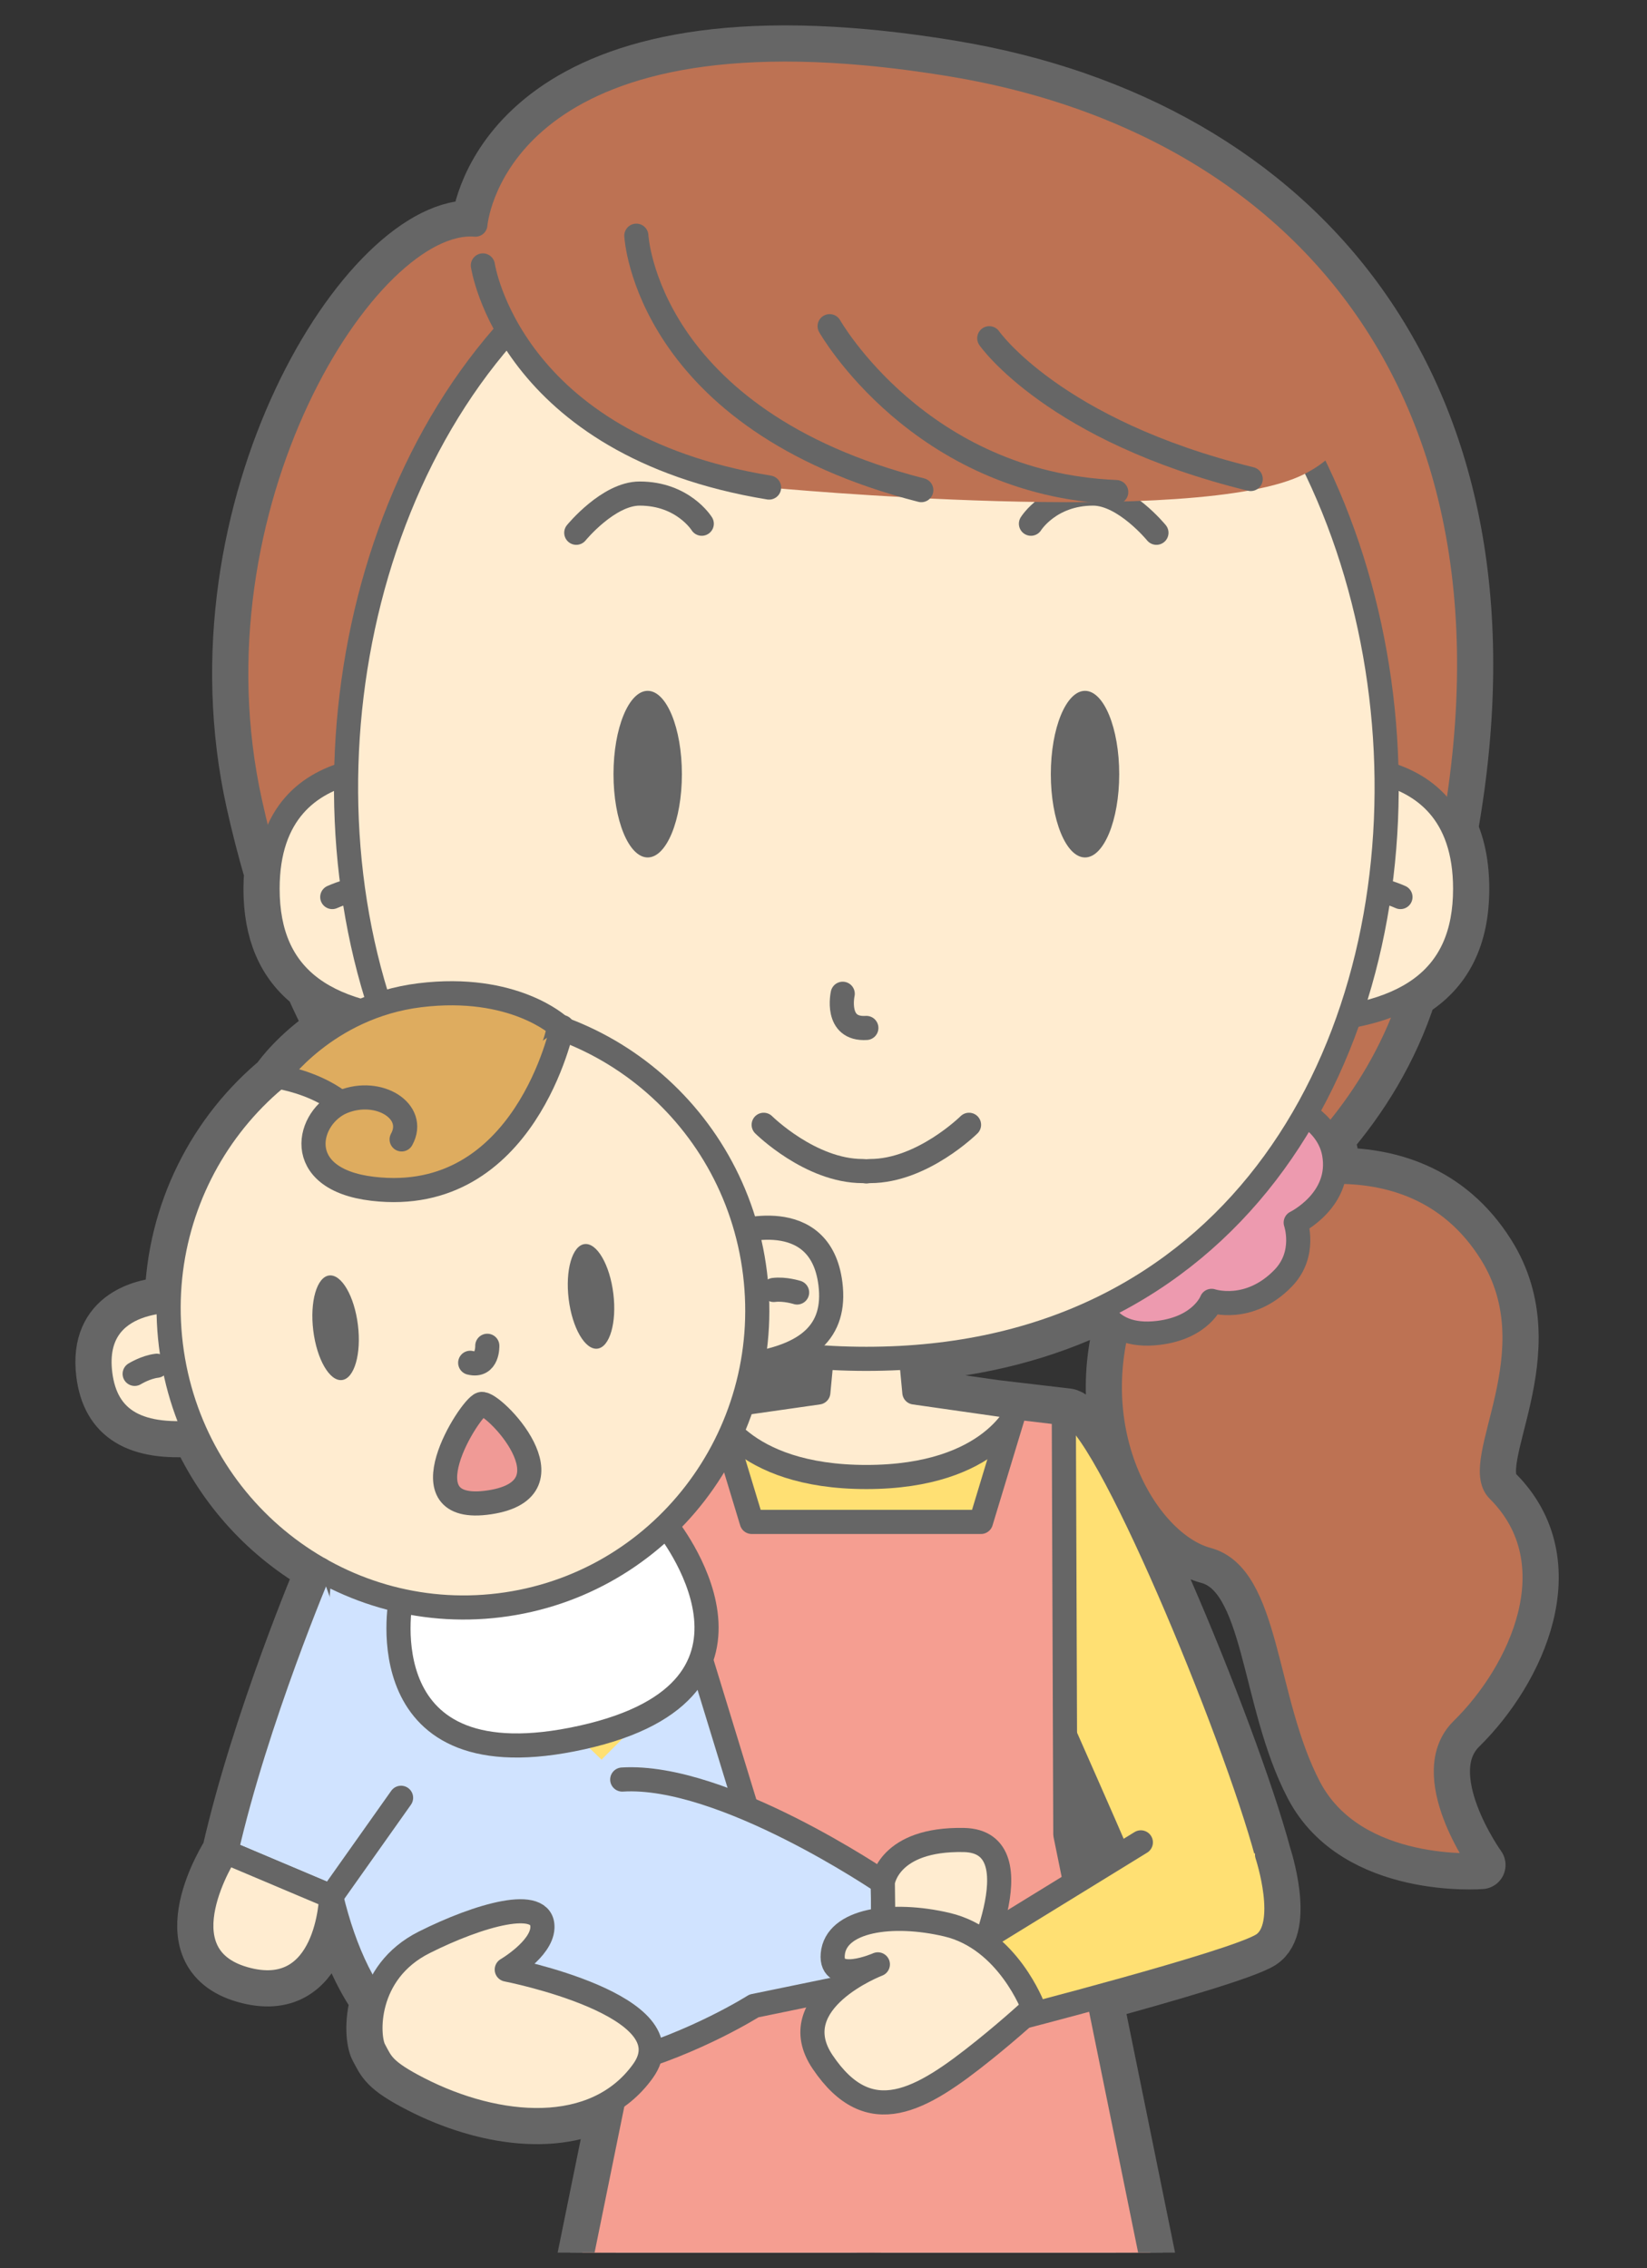 <?xml version="1.0" encoding="UTF-8"?>
<!DOCTYPE svg PUBLIC "-//W3C//DTD SVG 1.1//EN" "http://www.w3.org/Graphics/SVG/1.1/DTD/svg11.dtd">
<svg version="1.1" xmlns="http://www.w3.org/2000/svg" xmlns:xlink="http://www.w3.org/1999/xlink" x="0" y="0" width="273" height="376" viewBox="0, 0, 273, 376">
  <rect x="0" y="0" width="273" height="376" fill="#333333" stroke="none"/>
  <defs>
    <clipPath id="Clip_1">
      <path d="M271.268,2.086 L271.268,373.425 L2.782,373.425 L2.782,2.086 L271.268,2.086 z"/>
    </clipPath>
  </defs>
  <g id="Layer_1">
    <g clip-path="url(#Clip_1)">
      <path d="M185.337,307.733 L178.215,312.112 L176.586,304.11 L176.526,287.644 C179.85,295.156 183.4,303.219 185.337,307.733 M123.083,232.63 C123.772,230.51 124.332,228.334 124.733,226.11 C127.079,225.723 129.101,225.18 130.81,224.473 C132.573,224.695 134.368,224.87 136.197,224.998 L135.644,230.835 z M242.379,286.694 C252.115,277.122 260.473,259.117 248.342,247.041 C243.506,242.225 257.449,224.167 247.141,207.712 C240.292,196.778 229.878,194.158 221.201,194.26 C221.325,193.326 221.327,192.323 221.131,191.232 C220.977,190.385 220.699,189.627 220.352,188.934 C225.96,182.432 231.008,174.441 234.111,164.794 C239.965,161.223 242.855,155.495 242.855,147.33 C242.855,143.326 242.157,140.099 240.982,137.498 C254.021,64.187 215.196,20.277 157.978,10.74 C152.864,9.888 148.08,9.27 143.604,8.857 C81.365,3.119 78.799,37.24 78.799,37.24 C60.853,35.77 30.551,83.803 41.478,133.073 C42.38,137.138 43.386,141.002 44.468,144.715 C44.397,145.551 44.352,146.415 44.352,147.33 C44.352,154.602 46.645,159.939 51.281,163.543 C52.354,165.96 53.475,168.276 54.634,170.503 C48.886,174.262 45.935,178.466 45.935,178.466 C45.935,178.466 45.993,178.475 46.091,178.49 C35.203,187.38 28.317,200.852 27.967,215.636 C23.87,215.866 15.37,217.554 16.62,227.72 C17.546,235.253 22.686,238.244 32.363,237.458 C36.732,247.161 44.058,255.069 53.04,260.167 L53.04,260.168 C53.04,260.168 42.479,285.027 37.479,307.027 C37.479,307.027 26.479,324.027 40.479,328.027 C54.466,332.023 54.896,314.426 54.897,314.392 C56.477,320.965 58.79,326.926 62.085,331.626 C60.993,335.293 61.408,338.645 62.023,339.778 C63.22,341.982 63.451,343.209 69.355,346.243 C80.153,351.796 93.057,353.682 101.685,348.024 L93.576,387.872 L90.314,387.823 L84.551,424.98 C85.036,425.085 85.508,425.166 85.973,425.237 L74.603,481.108 L101.948,481.108 C107.056,511.173 120.751,604.716 120.751,604.716 C120.751,604.716 119.314,609.259 120.701,611.871 L122.088,614.485 C122.088,614.485 118.194,617.062 120.641,620.328 C123.089,623.597 121.152,622.447 121.153,622.446 C121.377,623.81 127.677,622.687 127.677,622.687 L128.607,622.694 C123.612,623.434 118.177,625.261 114.943,629.475 C113.218,631.724 112.345,633.505 111.955,634.904 C111.954,634.904 111.949,634.906 111.949,634.906 C108.955,640.338 111.238,642.595 111.238,642.595 L140.114,642.345 L140.114,622.503 C140.114,622.503 140.042,622.493 139.905,622.478 C139.898,622.122 139.885,621.446 139.867,620.468 C140.077,620.467 140.237,620.467 140.321,620.467 C141.376,620.474 141.41,615.598 140.358,615.264 C140.092,615.178 139.895,614.864 139.749,614.444 C139.719,612.873 139.685,611.107 139.646,609.163 C139.857,607.771 140.097,605.881 140.083,604.528 C140.06,602.385 139.555,599.418 139.443,598.792 C138.888,570.44 137.351,494.757 137.073,481.108 L149.958,481.108 C149.681,494.757 148.144,570.44 147.588,598.792 C147.477,599.418 146.972,602.385 146.948,604.528 C146.935,605.881 147.174,607.771 147.385,609.163 C147.347,611.107 147.312,612.873 147.282,614.444 C147.136,614.864 146.939,615.178 146.673,615.264 C145.62,615.598 145.655,620.474 146.71,620.467 C146.794,620.467 146.952,620.467 147.164,620.468 C147.146,621.446 147.133,622.122 147.126,622.479 C146.99,622.493 146.918,622.503 146.918,622.503 L146.918,642.345 L175.793,642.595 C175.793,642.595 178.076,640.338 175.082,634.906 C175.082,634.906 175.077,634.904 175.076,634.904 C174.686,633.505 173.812,631.724 172.088,629.475 C168.854,625.261 163.419,623.434 158.424,622.694 L159.354,622.687 C159.354,622.687 165.654,623.81 165.878,622.446 C165.879,622.447 163.942,623.597 166.391,620.328 C168.837,617.062 164.943,614.485 164.943,614.485 L166.33,611.871 C167.717,609.259 166.28,604.716 166.28,604.716 C166.28,604.716 179.976,511.173 185.083,481.108 L212.603,481.108 L201.234,425.237 C201.699,425.166 202.171,425.085 202.656,424.98 L196.893,387.823 L193.631,387.872 L182.06,331.013 C193.118,327.989 206.618,324.087 209.29,322.369 C213.957,319.369 210.021,307.46 210.021,307.46 C204.58,287.092 182.943,234.853 176.959,234.161 C173.686,233.783 169.431,233.282 165.06,232.764 L151.561,230.835 L151.008,224.998 C162.902,224.164 173.395,221.325 182.521,216.905 C183.038,217.911 183.882,219.033 185.251,219.86 C180.282,239.511 190.799,256.031 200.146,258.537 C210.304,261.262 209.408,281.791 217.025,296.316 C224.643,310.84 245.551,309.164 245.551,309.164 C245.551,309.164 234.762,294.184 242.379,286.694" fill="#666666"/>
      <path d="M185.337,307.733 L178.215,312.112 L176.586,304.11 L176.526,287.644 C179.85,295.156 183.4,303.219 185.337,307.733 z M123.083,232.63 C123.772,230.51 124.332,228.334 124.733,226.11 C127.079,225.723 129.101,225.18 130.81,224.473 C132.573,224.695 134.368,224.87 136.197,224.998 L135.644,230.835 L123.083,232.63 z M242.379,286.694 C252.115,277.122 260.473,259.117 248.342,247.041 C243.506,242.225 257.449,224.167 247.141,207.712 C240.292,196.778 229.878,194.158 221.201,194.26 C221.325,193.326 221.327,192.323 221.131,191.232 C220.977,190.385 220.699,189.627 220.352,188.934 C225.96,182.432 231.008,174.441 234.111,164.794 C239.965,161.223 242.855,155.495 242.855,147.33 C242.855,143.326 242.157,140.099 240.982,137.498 C254.021,64.187 215.196,20.277 157.978,10.74 C152.864,9.888 148.08,9.27 143.604,8.857 C81.365,3.119 78.799,37.24 78.799,37.24 C60.853,35.77 30.551,83.803 41.478,133.073 C42.38,137.138 43.386,141.002 44.468,144.715 C44.397,145.551 44.352,146.415 44.352,147.33 C44.352,154.602 46.645,159.939 51.281,163.543 C52.354,165.96 53.475,168.276 54.634,170.503 C48.886,174.262 45.935,178.466 45.935,178.466 C45.935,178.466 45.993,178.475 46.091,178.49 C35.203,187.38 28.317,200.852 27.967,215.636 C23.87,215.866 15.37,217.554 16.62,227.72 C17.546,235.253 22.686,238.244 32.363,237.458 C36.732,247.161 44.058,255.069 53.04,260.167 L53.04,260.168 C53.04,260.168 42.479,285.027 37.479,307.027 C37.479,307.027 26.479,324.027 40.479,328.027 C54.466,332.023 54.896,314.426 54.897,314.392 C56.477,320.965 58.79,326.926 62.085,331.626 C60.993,335.293 61.408,338.645 62.023,339.778 C63.22,341.982 63.451,343.209 69.355,346.243 C80.153,351.796 93.057,353.682 101.685,348.024 L93.576,387.872 L90.314,387.823 L84.551,424.98 C85.036,425.085 85.508,425.166 85.973,425.237 L74.603,481.108 L101.948,481.108 C107.056,511.173 120.751,604.716 120.751,604.716 C120.751,604.716 119.314,609.259 120.701,611.871 L122.088,614.485 C122.088,614.485 118.194,617.062 120.641,620.328 C123.089,623.597 121.152,622.447 121.153,622.446 C121.377,623.81 127.677,622.687 127.677,622.687 L128.607,622.694 C123.612,623.434 118.177,625.261 114.943,629.475 C113.218,631.724 112.345,633.505 111.955,634.904 C111.954,634.904 111.949,634.906 111.949,634.906 C108.955,640.338 111.238,642.595 111.238,642.595 L140.114,642.345 L140.114,622.503 C140.114,622.503 140.042,622.493 139.905,622.478 C139.898,622.122 139.885,621.446 139.867,620.468 C140.077,620.467 140.237,620.467 140.321,620.467 C141.376,620.474 141.41,615.598 140.358,615.264 C140.092,615.178 139.895,614.864 139.749,614.444 C139.719,612.873 139.685,611.107 139.646,609.163 C139.857,607.771 140.097,605.881 140.083,604.528 C140.06,602.385 139.555,599.418 139.443,598.792 C138.888,570.44 137.351,494.757 137.073,481.108 L149.958,481.108 C149.681,494.757 148.144,570.44 147.588,598.792 C147.477,599.418 146.972,602.385 146.948,604.528 C146.935,605.881 147.174,607.771 147.385,609.163 C147.347,611.107 147.312,612.873 147.282,614.444 C147.136,614.864 146.939,615.178 146.673,615.264 C145.62,615.598 145.655,620.474 146.71,620.467 C146.794,620.467 146.952,620.467 147.164,620.468 C147.146,621.446 147.133,622.122 147.126,622.479 C146.99,622.493 146.918,622.503 146.918,622.503 L146.918,642.345 L175.793,642.595 C175.793,642.595 178.076,640.338 175.082,634.906 C175.082,634.906 175.077,634.904 175.076,634.904 C174.686,633.505 173.812,631.724 172.088,629.475 C168.854,625.261 163.419,623.434 158.424,622.694 L159.354,622.687 C159.354,622.687 165.654,623.81 165.878,622.446 C165.879,622.447 163.942,623.597 166.391,620.328 C168.837,617.062 164.943,614.485 164.943,614.485 L166.33,611.871 C167.717,609.259 166.28,604.716 166.28,604.716 C166.28,604.716 179.976,511.173 185.083,481.108 L212.603,481.108 L201.234,425.237 C201.699,425.166 202.171,425.085 202.656,424.98 L196.893,387.823 L193.631,387.872 L182.06,331.013 C193.118,327.989 206.618,324.087 209.29,322.369 C213.957,319.369 210.021,307.46 210.021,307.46 C204.58,287.092 182.943,234.853 176.959,234.161 C173.686,233.783 169.431,233.282 165.06,232.764 L151.561,230.835 L151.008,224.998 C162.902,224.164 173.395,221.325 182.521,216.905 C183.038,217.911 183.882,219.033 185.251,219.86 C180.282,239.511 190.799,256.031 200.146,258.537 C210.304,261.262 209.408,281.791 217.025,296.316 C224.643,310.84 245.551,309.164 245.551,309.164 C245.551,309.164 234.762,294.184 242.379,286.694 z" fill-opacity="0" stroke="#666666" stroke-width="8" stroke-linecap="round" stroke-linejoin="round"/>
      <path d="M205.683,197.146 C205.683,197.146 233.492,185.922 247.141,207.712 C257.449,224.167 243.506,242.225 248.343,247.041 C260.473,259.117 252.115,277.122 242.379,286.694 C234.762,294.184 245.552,309.164 245.552,309.164 C245.552,309.164 224.643,310.84 217.025,296.316 C209.408,281.791 210.304,261.262 200.146,258.537 C189.99,255.815 178.437,236.55 186.887,214.698 C195.336,192.845 205.683,197.146 205.683,197.146" fill="#BD7253"/>
      <path d="M205.683,197.146 C205.683,197.146 233.492,185.922 247.141,207.712 C257.449,224.167 243.506,242.225 248.343,247.041 C260.473,259.117 252.115,277.122 242.379,286.694 C234.762,294.184 245.552,309.164 245.552,309.164 C245.552,309.164 224.643,310.84 217.025,296.316 C209.408,281.791 210.304,261.262 200.146,258.537 C189.99,255.815 178.437,236.55 186.887,214.698 C195.336,192.845 205.683,197.146 205.683,197.146 z" fill-opacity="0" stroke="#666666" stroke-width="4" stroke-linecap="round" stroke-linejoin="round"/>
      <path d="M78.799,37.24 C78.799,37.24 81.365,3.119 143.604,8.857 C148.079,9.27 152.864,9.888 157.978,10.74 C221.978,21.406 262.978,75.073 234.111,164.793 C223.348,198.25 189.247,211.905 189.247,211.905 C189.247,211.905 69.644,260.073 41.478,133.073 C30.551,83.803 60.853,35.77 78.799,37.24" fill="#BD7253"/>
      <path d="M78.799,37.24 C78.799,37.24 81.365,3.119 143.604,8.857 C148.079,9.27 152.864,9.888 157.978,10.74 C221.978,21.406 262.978,75.073 234.111,164.793 C223.348,198.25 189.247,211.905 189.247,211.905 C189.247,211.905 69.644,260.073 41.478,133.073 C30.551,83.803 60.853,35.77 78.799,37.24 z" fill-opacity="0" stroke="#666666" stroke-width="4" stroke-linecap="round" stroke-linejoin="round"/>
      <path d="M181.728,214.47 C181.728,214.47 182.495,222.133 192.048,220.954 C199.174,220.074 200.831,215.649 200.831,215.649 C200.831,215.649 207.021,217.763 212.706,211.875 C216.579,207.866 214.771,202.677 214.771,202.677 C214.771,202.677 222.516,198.904 221.131,191.232 C220.141,185.746 214.256,183.573 214.256,183.573 z" fill="#ED9AAF"/>
      <path d="M181.728,214.47 C181.728,214.47 182.495,222.133 192.048,220.954 C199.174,220.074 200.831,215.649 200.831,215.649 C200.831,215.649 207.021,217.763 212.706,211.875 C216.579,207.866 214.771,202.677 214.771,202.677 C214.771,202.677 222.516,198.904 221.131,191.232 C220.141,185.746 214.256,183.573 214.256,183.573 L181.728,214.47 z" fill-opacity="0" stroke="#666666" stroke-width="4" stroke-linecap="round" stroke-linejoin="round"/>
      <path d="M186.635,310.823 C184.785,306.131 168.729,270.073 168.729,270.073 L170.54,300.358 L193.4,387.823 L93.807,387.823 L116.665,300.358 L118.477,270.073 C114.634,277.99 101.632,331.802 98.749,334.438 C92.884,339.801 71.644,335.987 76.367,318.573 C81.809,298.205 104.263,234.853 110.247,234.161 C121.308,232.884 143.602,230.198 143.602,230.198 C143.602,230.198 165.898,232.884 176.958,234.161 C182.943,234.853 204.579,287.092 210.02,307.46" fill="#FFE073"/>
      <path d="M186.635,310.823 C184.785,306.131 168.729,270.073 168.729,270.073 L170.54,300.358 L193.4,387.823 L93.807,387.823 L116.665,300.358 L118.477,270.073 C114.634,277.99 101.632,331.802 98.749,334.438 C92.884,339.801 71.644,335.987 76.367,318.573 C81.809,298.205 104.263,234.853 110.247,234.161 C121.308,232.884 143.602,230.198 143.602,230.198 C143.602,230.198 165.898,232.884 176.958,234.161 C182.943,234.853 204.579,287.092 210.02,307.46" fill-opacity="0" stroke="#666666" stroke-width="4" stroke-linecap="round" stroke-linejoin="round"/>
      <path d="M143.428,435.565 L142.965,369.603 L184.877,369.308 C184.877,369.308 196.881,387.615 194.627,404.465 C194.189,407.738 192.587,417.994 190.291,432.392 C189.307,448.956 187.938,468.521 186.787,472.179 C184.725,478.734 166.28,604.716 166.28,604.716 C166.28,604.716 167.717,609.259 166.33,611.871 L164.943,614.485 C164.943,614.485 168.837,617.062 166.391,620.328 C163.942,623.597 165.879,622.447 165.878,622.446 C165.654,623.81 159.354,622.687 159.354,622.687 L147.12,622.772 C147.12,622.772 147.137,621.967 147.164,620.468 C146.953,620.467 146.794,620.467 146.71,620.467 C145.655,620.474 145.621,615.598 146.673,615.264 C146.939,615.178 147.136,614.864 147.282,614.444 C147.312,612.873 147.347,611.107 147.385,609.163 C147.174,607.771 146.935,605.881 146.948,604.528 C146.972,602.385 147.477,599.418 147.588,598.792 C148.2,567.575 150.002,478.977 150.002,478.977 C150.324,463.727 150.861,452.63 150.968,449.662 C151.419,437.013 143.428,435.565 143.428,435.565" fill="#8197B5"/>
      <path d="M143.428,435.565 L142.965,369.603 L184.877,369.308 C184.877,369.308 196.881,387.615 194.627,404.465 C194.189,407.738 192.587,417.994 190.291,432.392 C189.307,448.956 187.938,468.521 186.787,472.179 C184.725,478.734 166.28,604.716 166.28,604.716 C166.28,604.716 167.717,609.259 166.33,611.871 L164.943,614.485 C164.943,614.485 168.837,617.062 166.391,620.328 C163.942,623.597 165.879,622.447 165.878,622.446 C165.654,623.81 159.354,622.687 159.354,622.687 L147.12,622.772 C147.12,622.772 147.137,621.967 147.164,620.468 C146.953,620.467 146.794,620.467 146.71,620.467 C145.655,620.474 145.621,615.598 146.673,615.264 C146.939,615.178 147.136,614.864 147.282,614.444 C147.312,612.873 147.347,611.107 147.385,609.163 C147.174,607.771 146.935,605.881 146.948,604.528 C146.972,602.385 147.477,599.418 147.588,598.792 C148.2,567.575 150.002,478.977 150.002,478.977 C150.324,463.727 150.861,452.63 150.968,449.662 C151.419,437.013 143.428,435.565 143.428,435.565 z" fill-opacity="0" stroke="#666666" stroke-width="4" stroke-linecap="round" stroke-linejoin="round"/>
      <path d="M143.603,435.565 L144.066,369.603 L102.154,369.308 C102.154,369.308 90.15,387.615 92.404,404.465 C92.842,407.738 94.444,417.994 96.74,432.392 C97.725,448.956 99.093,468.521 100.244,472.179 C102.307,478.734 120.751,604.716 120.751,604.716 C120.751,604.716 119.314,609.259 120.701,611.871 L122.088,614.485 C122.088,614.485 118.194,617.062 120.641,620.328 C123.089,623.597 121.152,622.447 121.153,622.446 C121.377,623.81 127.677,622.687 127.677,622.687 L139.911,622.772 C139.911,622.772 139.894,621.967 139.867,620.468 C140.078,620.467 140.237,620.467 140.321,620.467 C141.376,620.474 141.41,615.598 140.358,615.264 C140.092,615.178 139.895,614.864 139.749,614.444 C139.719,612.873 139.685,611.107 139.646,609.163 C139.857,607.771 140.097,605.881 140.083,604.528 C140.06,602.385 139.555,599.418 139.443,598.792 C138.831,567.575 137.03,478.977 137.03,478.977 C136.707,463.727 136.17,452.63 136.063,449.662 C135.612,437.013 143.603,435.565 143.603,435.565" fill="#8197B5"/>
      <path d="M143.603,435.565 L144.066,369.603 L102.154,369.308 C102.154,369.308 90.15,387.615 92.404,404.465 C92.842,407.738 94.444,417.994 96.74,432.392 C97.725,448.956 99.093,468.521 100.244,472.179 C102.307,478.734 120.751,604.716 120.751,604.716 C120.751,604.716 119.314,609.259 120.701,611.871 L122.088,614.485 C122.088,614.485 118.194,617.062 120.641,620.328 C123.089,623.597 121.152,622.447 121.153,622.446 C121.377,623.81 127.677,622.687 127.677,622.687 L139.911,622.772 C139.911,622.772 139.894,621.967 139.867,620.468 C140.078,620.467 140.237,620.467 140.321,620.467 C141.376,620.474 141.41,615.598 140.358,615.264 C140.092,615.178 139.895,614.864 139.749,614.444 C139.719,612.873 139.685,611.107 139.646,609.163 C139.857,607.771 140.097,605.881 140.083,604.528 C140.06,602.385 139.555,599.418 139.443,598.792 C138.831,567.575 137.03,478.977 137.03,478.977 C136.707,463.727 136.17,452.63 136.063,449.662 C135.612,437.013 143.603,435.565 143.603,435.565 z" fill-opacity="0" stroke="#666666" stroke-width="4" stroke-linecap="round" stroke-linejoin="round"/>
      <path d="M151.561,230.835 L150.092,215.319 L143.603,211.099 L137.113,215.319 L135.644,230.835 L118.229,233.323 C118.229,233.323 122.477,244.85 143.603,244.85 C164.729,244.85 168.977,233.323 168.977,233.323 z" fill="#FFECD0"/>
      <path d="M151.561,230.835 L150.092,215.319 L143.603,211.099 L137.113,215.319 L135.644,230.835 L118.229,233.323 C118.229,233.323 122.477,244.85 143.603,244.85 C164.729,244.85 168.977,233.323 168.977,233.323 L151.561,230.835 z" fill-opacity="0" stroke="#666666" stroke-width="4" stroke-linecap="round" stroke-linejoin="round"/>
      <path d="M110.621,304.11 L110.874,234.273 L118.854,233.323 L124.603,252.296 L162.603,252.296 L168.352,233.323 L176.333,234.273 L176.586,304.11 L212.603,481.108 L74.603,481.108 z" fill="#F59E91"/>
      <path d="M110.621,304.11 L110.874,234.273 L118.854,233.323 L124.603,252.296 L162.603,252.296 L168.352,233.323 L176.333,234.273 L176.586,304.11 L212.603,481.108 L74.603,481.108 L110.621,304.11 z" fill-opacity="0" stroke="#666666" stroke-width="4" stroke-linecap="round" stroke-linejoin="round"/>
      <path d="M72.493,127.695 C72.493,127.695 44.352,121.886 44.352,147.33 C44.352,162.297 54.041,169.093 73.959,169.378" fill="#FFECD0"/>
      <path d="M72.493,127.695 C72.493,127.695 44.352,121.886 44.352,147.33 C44.352,162.297 54.041,169.093 73.959,169.378" fill-opacity="0" stroke="#666666" stroke-width="4" stroke-linecap="round" stroke-linejoin="round"/>
      <path d="M55.076,148.707 C55.076,148.707 58.766,147.003 62.281,147.025" fill="#FFECD0"/>
      <path d="M55.076,148.707 C55.076,148.707 58.766,147.003 62.281,147.025" fill-opacity="0" stroke="#666666" stroke-width="4" stroke-linecap="round" stroke-linejoin="round"/>
      <path d="M214.713,127.695 C214.713,127.695 242.855,121.886 242.855,147.33 C242.855,162.297 233.167,169.093 213.249,169.378" fill="#FFECD0"/>
      <path d="M214.713,127.695 C214.713,127.695 242.855,121.886 242.855,147.33 C242.855,162.297 233.167,169.093 213.249,169.378" fill-opacity="0" stroke="#666666" stroke-width="4" stroke-linecap="round" stroke-linejoin="round"/>
      <path d="M232.133,148.707 C232.133,148.707 228.443,147.003 224.926,147.025" fill="#FFECD0"/>
      <path d="M232.133,148.707 C232.133,148.707 228.443,147.003 224.926,147.025" fill-opacity="0" stroke="#666666" stroke-width="4" stroke-linecap="round" stroke-linejoin="round"/>
      <path d="M143.602,225.261 C22.843,225.261 34.527,28.314 143.602,28.314 C252.68,28.314 264.362,225.261 143.602,225.261" fill="#FFECD0"/>
      <path d="M143.602,225.261 C22.843,225.261 34.527,28.314 143.602,28.314 C252.68,28.314 264.362,225.261 143.602,225.261 z" fill-opacity="0" stroke="#666666" stroke-width="4" stroke-linecap="round" stroke-linejoin="round"/>
      <path d="M139.685,164.74 C139.685,164.74 138.352,170.74 143.603,170.407" fill-opacity="0" stroke="#666666" stroke-width="4" stroke-linecap="round" stroke-linejoin="round"/>
      <path d="M119.471,282.259 C119.471,282.259 98.569,279.259 64.781,281.592" fill-opacity="0" stroke="#FFFFFF" stroke-width="4"/>
      <path d="M170.885,86.82 C170.885,86.82 173.974,81.82 181.186,81.82 C186.374,81.82 191.686,88.32 191.686,88.32" fill-opacity="0" stroke="#666666" stroke-width="4" stroke-linecap="round" stroke-linejoin="round"/>
      <path d="M116.322,86.82 C116.322,86.82 113.234,81.82 106.021,81.82 C100.834,81.82 95.521,88.32 95.521,88.32" fill-opacity="0" stroke="#666666" stroke-width="4" stroke-linecap="round" stroke-linejoin="round"/>
      <path d="M185.516,128.334 C185.516,135.961 182.979,142.144 179.848,142.144 C176.717,142.144 174.18,135.961 174.18,128.334 C174.18,120.707 176.717,114.525 179.848,114.525 C182.979,114.525 185.516,120.707 185.516,128.334" fill="#666666"/>
      <path d="M101.691,128.334 C101.691,135.961 104.228,142.144 107.359,142.144 C110.49,142.144 113.027,135.961 113.027,128.334 C113.027,120.707 110.49,114.525 107.359,114.525 C104.228,114.525 101.691,120.707 101.691,128.334" fill="#666666"/>
      <path d="M79.871,46.631 C79.871,46.631 80.811,70.47 127.478,80.823 C127.478,80.823 198.728,87.573 216.228,78.573 C229.029,71.99 220.672,62.528 220.672,62.528 C220.672,62.528 199.242,19.979 143.603,22.908 C137.678,23.221 131.363,24.049 124.644,25.498 C89.105,33.171 79.871,46.631 79.871,46.631" fill="#BD7253"/>
      <path d="M80.038,44.001 C80.038,44.001 84.417,73.774 127.478,80.823" fill-opacity="0" stroke="#666666" stroke-width="4" stroke-linecap="round" stroke-linejoin="round"/>
      <path d="M105.478,39.073 C105.478,39.073 107.049,69.575 152.709,81.252" fill-opacity="0" stroke="#666666" stroke-width="4" stroke-linecap="round" stroke-linejoin="round"/>
      <path d="M137.519,54.073 C137.519,54.073 152.353,80.24 185.019,81.573" fill-opacity="0" stroke="#666666" stroke-width="4" stroke-linecap="round" stroke-linejoin="round"/>
      <path d="M163.978,56.073 C163.978,56.073 174.644,71.406 207.311,79.406" fill-opacity="0" stroke="#666666" stroke-width="4" stroke-linecap="round" stroke-linejoin="round"/>
      <path d="M160.622,186.463 C160.622,186.463 152.889,194.133 144.223,194.133 C144.008,194.133 143.805,194.16 143.602,194.19 C143.4,194.16 143.197,194.133 142.982,194.133 C134.316,194.133 126.584,186.463 126.584,186.463" fill-opacity="0" stroke="#666666" stroke-width="4" stroke-linecap="round" stroke-linejoin="round"/>
      <path d="M116.181,275.138 L127.479,312.027 L85.479,306.027" fill="#D0E3FF"/>
      <path d="M116.181,275.138 L127.479,312.027 L85.479,306.027" fill-opacity="0" stroke="#666666" stroke-width="4" stroke-linecap="round" stroke-linejoin="round"/>
      <path d="M54.509,248.264 C54.509,248.264 43.812,313.907 65.215,335.402 C86.619,356.896 124.97,332.529 124.97,332.529 L146.519,328.093 L146.331,312.035 C146.331,312.035 119.835,293.959 103.14,295.003" fill="#D0E3FF"/>
      <path d="M54.509,248.264 C54.509,248.264 43.812,313.907 65.215,335.402 C86.619,356.896 124.97,332.529 124.97,332.529 L146.519,328.093 L146.331,312.035 C146.331,312.035 119.835,293.959 103.14,295.003" fill-opacity="0" stroke="#666666" stroke-width="4" stroke-linecap="round" stroke-linejoin="round"/>
      <path d="M121.658,204.381 C121.658,204.381 136.015,199.532 137.651,212.849 C138.614,220.685 133.979,224.866 123.571,226.295" fill="#FFECD0"/>
      <path d="M121.658,204.381 C121.658,204.381 136.015,199.532 137.651,212.849 C138.614,220.685 133.979,224.866 123.571,226.295" fill-opacity="0" stroke="#666666" stroke-width="4" stroke-linecap="round" stroke-linejoin="round"/>
      <path d="M132.124,214.259 C132.124,214.259 130.085,213.607 128.247,213.842" fill="#FFECD0"/>
      <path d="M132.124,214.259 C132.124,214.259 130.085,213.607 128.247,213.842" fill-opacity="0" stroke="#666666" stroke-width="4" stroke-linecap="round" stroke-linejoin="round"/>
      <path d="M30.089,215.632 C30.089,215.632 14.982,214.402 16.62,227.72 C17.583,235.555 23.09,238.489 33.534,237.357" fill="#FFECD0"/>
      <path d="M30.089,215.632 C30.089,215.632 14.982,214.402 16.62,227.72 C17.583,235.555 23.09,238.489 33.534,237.357" fill-opacity="0" stroke="#666666" stroke-width="4" stroke-linecap="round" stroke-linejoin="round"/>
      <path d="M22.322,227.751 C22.322,227.751 24.144,226.622 25.984,226.407" fill="#FFECD0"/>
      <path d="M22.322,227.751 C22.322,227.751 24.144,226.622 25.984,226.407" fill-opacity="0" stroke="#666666" stroke-width="4" stroke-linecap="round" stroke-linejoin="round"/>
      <path d="M66.417,265.324 C66.417,265.324 60.479,296.027 96.479,288.027 C132.479,280.027 110.436,252.9 110.436,252.9 z" fill="#FFFFFF"/>
      <path d="M66.417,265.324 C66.417,265.324 60.479,296.027 96.479,288.027 C132.479,280.027 110.436,252.9 110.436,252.9 L66.417,265.324 z" fill-opacity="0" stroke="#666666" stroke-width="4" stroke-linecap="round" stroke-linejoin="round"/>
      <path d="M28.327,222.993 C31.657,250.095 56.03,269.403 82.765,266.116 C109.502,262.833 128.477,238.201 125.147,211.099 C121.819,183.999 97.444,164.692 70.709,167.975 C43.973,171.261 24.999,195.893 28.327,222.993" fill="#FFECD0"/>
      <path d="M28.327,222.993 C31.657,250.095 56.03,269.403 82.765,266.116 C109.502,262.833 128.477,238.201 125.147,211.099 C121.819,183.999 97.444,164.692 70.709,167.975 C43.973,171.261 24.999,195.893 28.327,222.993 z" fill-opacity="0" stroke="#666666" stroke-width="4" stroke-linecap="round" stroke-linejoin="round"/>
      <path d="M80.772,223.096 C80.772,223.096 80.901,226.661 77.939,225.916" fill-opacity="0" stroke="#666666" stroke-width="4" stroke-linecap="round" stroke-linejoin="round"/>
      <path d="M51.925,220.563 C52.514,225.348 54.645,229.026 56.688,228.775 C58.735,228.524 59.916,224.44 59.328,219.654 C58.739,214.864 56.604,211.189 54.56,211.44 C52.516,211.69 51.338,215.774 51.925,220.563" fill="#666666"/>
      <path d="M101.664,214.45 C102.254,219.238 101.072,223.321 99.029,223.573 C96.986,223.824 94.852,220.147 94.263,215.36 C93.676,210.571 94.854,206.489 96.898,206.237 C98.942,205.987 101.076,209.663 101.664,214.45" fill="#666666"/>
      <path d="M79.782,232.749 C77.913,233.269 66.476,251.265 81.151,249.044 C95.827,246.823 81.651,232.23 79.782,232.749" fill="#F09A96"/>
      <path d="M79.782,232.749 C77.913,233.269 66.476,251.265 81.151,249.044 C95.827,246.823 81.651,232.23 79.782,232.749 z" fill-opacity="0" stroke="#666666" stroke-width="4" stroke-linecap="round" stroke-linejoin="round"/>
      <path d="M92.675,170.092 C92.675,170.092 85.144,163.074 69.595,164.986 C54.045,166.895 45.935,178.466 45.935,178.466 C45.935,178.466 61.844,180.679 61.102,192.833 C89.925,191.079 92.675,170.092 92.675,170.092" fill="#DEAC5F"/>
      <path d="M92.675,170.092 C92.675,170.092 85.144,163.074 69.595,164.986 C54.045,166.895 45.935,178.466 45.935,178.466 C45.935,178.466 61.844,180.679 61.102,192.833 C89.925,191.079 92.675,170.092 92.675,170.092 z" fill-opacity="0" stroke="#666666" stroke-width="4" stroke-linecap="round" stroke-linejoin="round"/>
      <path d="M93.192,170.264 C93.192,170.264 87.102,200.059 61.772,197.07 C48.173,195.465 50.909,185.001 56.87,182.63 C62.835,180.261 69.133,184.252 66.573,188.885" fill="#DEAC5F"/>
      <path d="M93.192,170.264 C93.192,170.264 87.102,200.059 61.772,197.07 C48.173,195.465 50.909,185.001 56.87,182.63 C62.835,180.261 69.133,184.252 66.573,188.885" fill-opacity="0" stroke="#666666" stroke-width="4" stroke-linecap="round" stroke-linejoin="round"/>
      <path d="M146.332,312.035 C146.332,312.035 147.227,304.778 159.765,305.024 C172.304,305.27 160.814,328.125 160.814,328.125 L146.519,328.093 z" fill="#FFECD0"/>
      <path d="M146.332,312.035 C146.332,312.035 147.227,304.778 159.765,305.024 C172.304,305.27 160.814,328.125 160.814,328.125 L146.519,328.093 L146.332,312.035 z" fill-opacity="0" stroke="#666666" stroke-width="4" stroke-linecap="round" stroke-linejoin="round"/>
      <path d="M53.04,260.168 C53.04,260.168 42.479,285.027 37.479,307.027 L54.897,314.39 L66.479,298.027" fill="#D0E3FF"/>
      <path d="M53.04,260.168 C53.04,260.168 42.479,285.027 37.479,307.027 L54.897,314.39 L66.479,298.027" fill-opacity="0" stroke="#666666" stroke-width="4" stroke-linecap="round" stroke-linejoin="round"/>
      <path d="M54.897,314.39 C54.897,314.39 54.479,332.027 40.479,328.027 C26.479,324.027 37.479,307.027 37.479,307.027 z" fill="#FFECD0"/>
      <path d="M54.897,314.39 C54.897,314.39 54.479,332.027 40.479,328.027 C26.479,324.027 37.479,307.027 37.479,307.027 L54.897,314.39 z" fill-opacity="0" stroke="#666666" stroke-width="4" stroke-linecap="round" stroke-linejoin="round"/>
      <path d="M210.021,307.46 C210.021,307.46 213.957,319.369 209.29,322.369 C204.623,325.369 166.911,335.039 166.911,335.039 L162.897,321.533 L189.102,305.417" fill="#FFE073"/>
      <path d="M210.021,307.46 C210.021,307.46 213.957,319.369 209.29,322.369 C204.623,325.369 166.911,335.039 166.911,335.039 L162.897,321.533 L189.102,305.417" fill-opacity="0" stroke="#666666" stroke-width="4" stroke-linecap="round" stroke-linejoin="round"/>
      <path d="M171.286,332.838 C171.286,332.838 167.085,321.437 156.956,319.058 C147.831,316.91 138.535,318.289 138.035,323.955 C137.577,329.137 145.51,325.64 145.51,325.64 C145.51,325.64 129.553,331.734 136.353,341.823 C144.103,353.323 152.648,348.259 163.1,339.863 C167.805,336.082 171.286,332.838 171.286,332.838" fill="#FFECD0"/>
      <path d="M171.286,332.838 C171.286,332.838 167.085,321.437 156.956,319.058 C147.831,316.91 138.535,318.289 138.035,323.955 C137.577,329.137 145.51,325.64 145.51,325.64 C145.51,325.64 129.553,331.734 136.353,341.823 C144.103,353.323 152.648,348.259 163.1,339.863 C167.805,336.082 171.286,332.838 171.286,332.838 z" fill-opacity="0" stroke="#666666" stroke-width="4" stroke-linecap="round" stroke-linejoin="round"/>
      <path d="M62.023,339.778 C60.827,337.573 60.373,326.983 70.326,321.987 C79.292,317.482 90.133,314.316 89.909,319.583 C89.758,323.138 84,326.504 84,326.504 C84,326.504 114.392,332.427 106.577,343.323 C98.682,354.332 82.463,352.985 69.355,346.243 C63.451,343.209 63.22,341.982 62.023,339.778" fill="#FFECD0"/>
      <path d="M62.023,339.778 C60.827,337.573 60.373,326.983 70.326,321.987 C79.292,317.482 90.133,314.316 89.909,319.583 C89.758,323.138 84,326.504 84,326.504 C84,326.504 114.392,332.427 106.577,343.323 C98.682,354.332 82.463,352.985 69.355,346.243 C63.451,343.209 63.22,341.982 62.023,339.778 z" fill-opacity="0" stroke="#666666" stroke-width="4" stroke-linecap="round" stroke-linejoin="round"/>
    </g>
  </g>
</svg>
